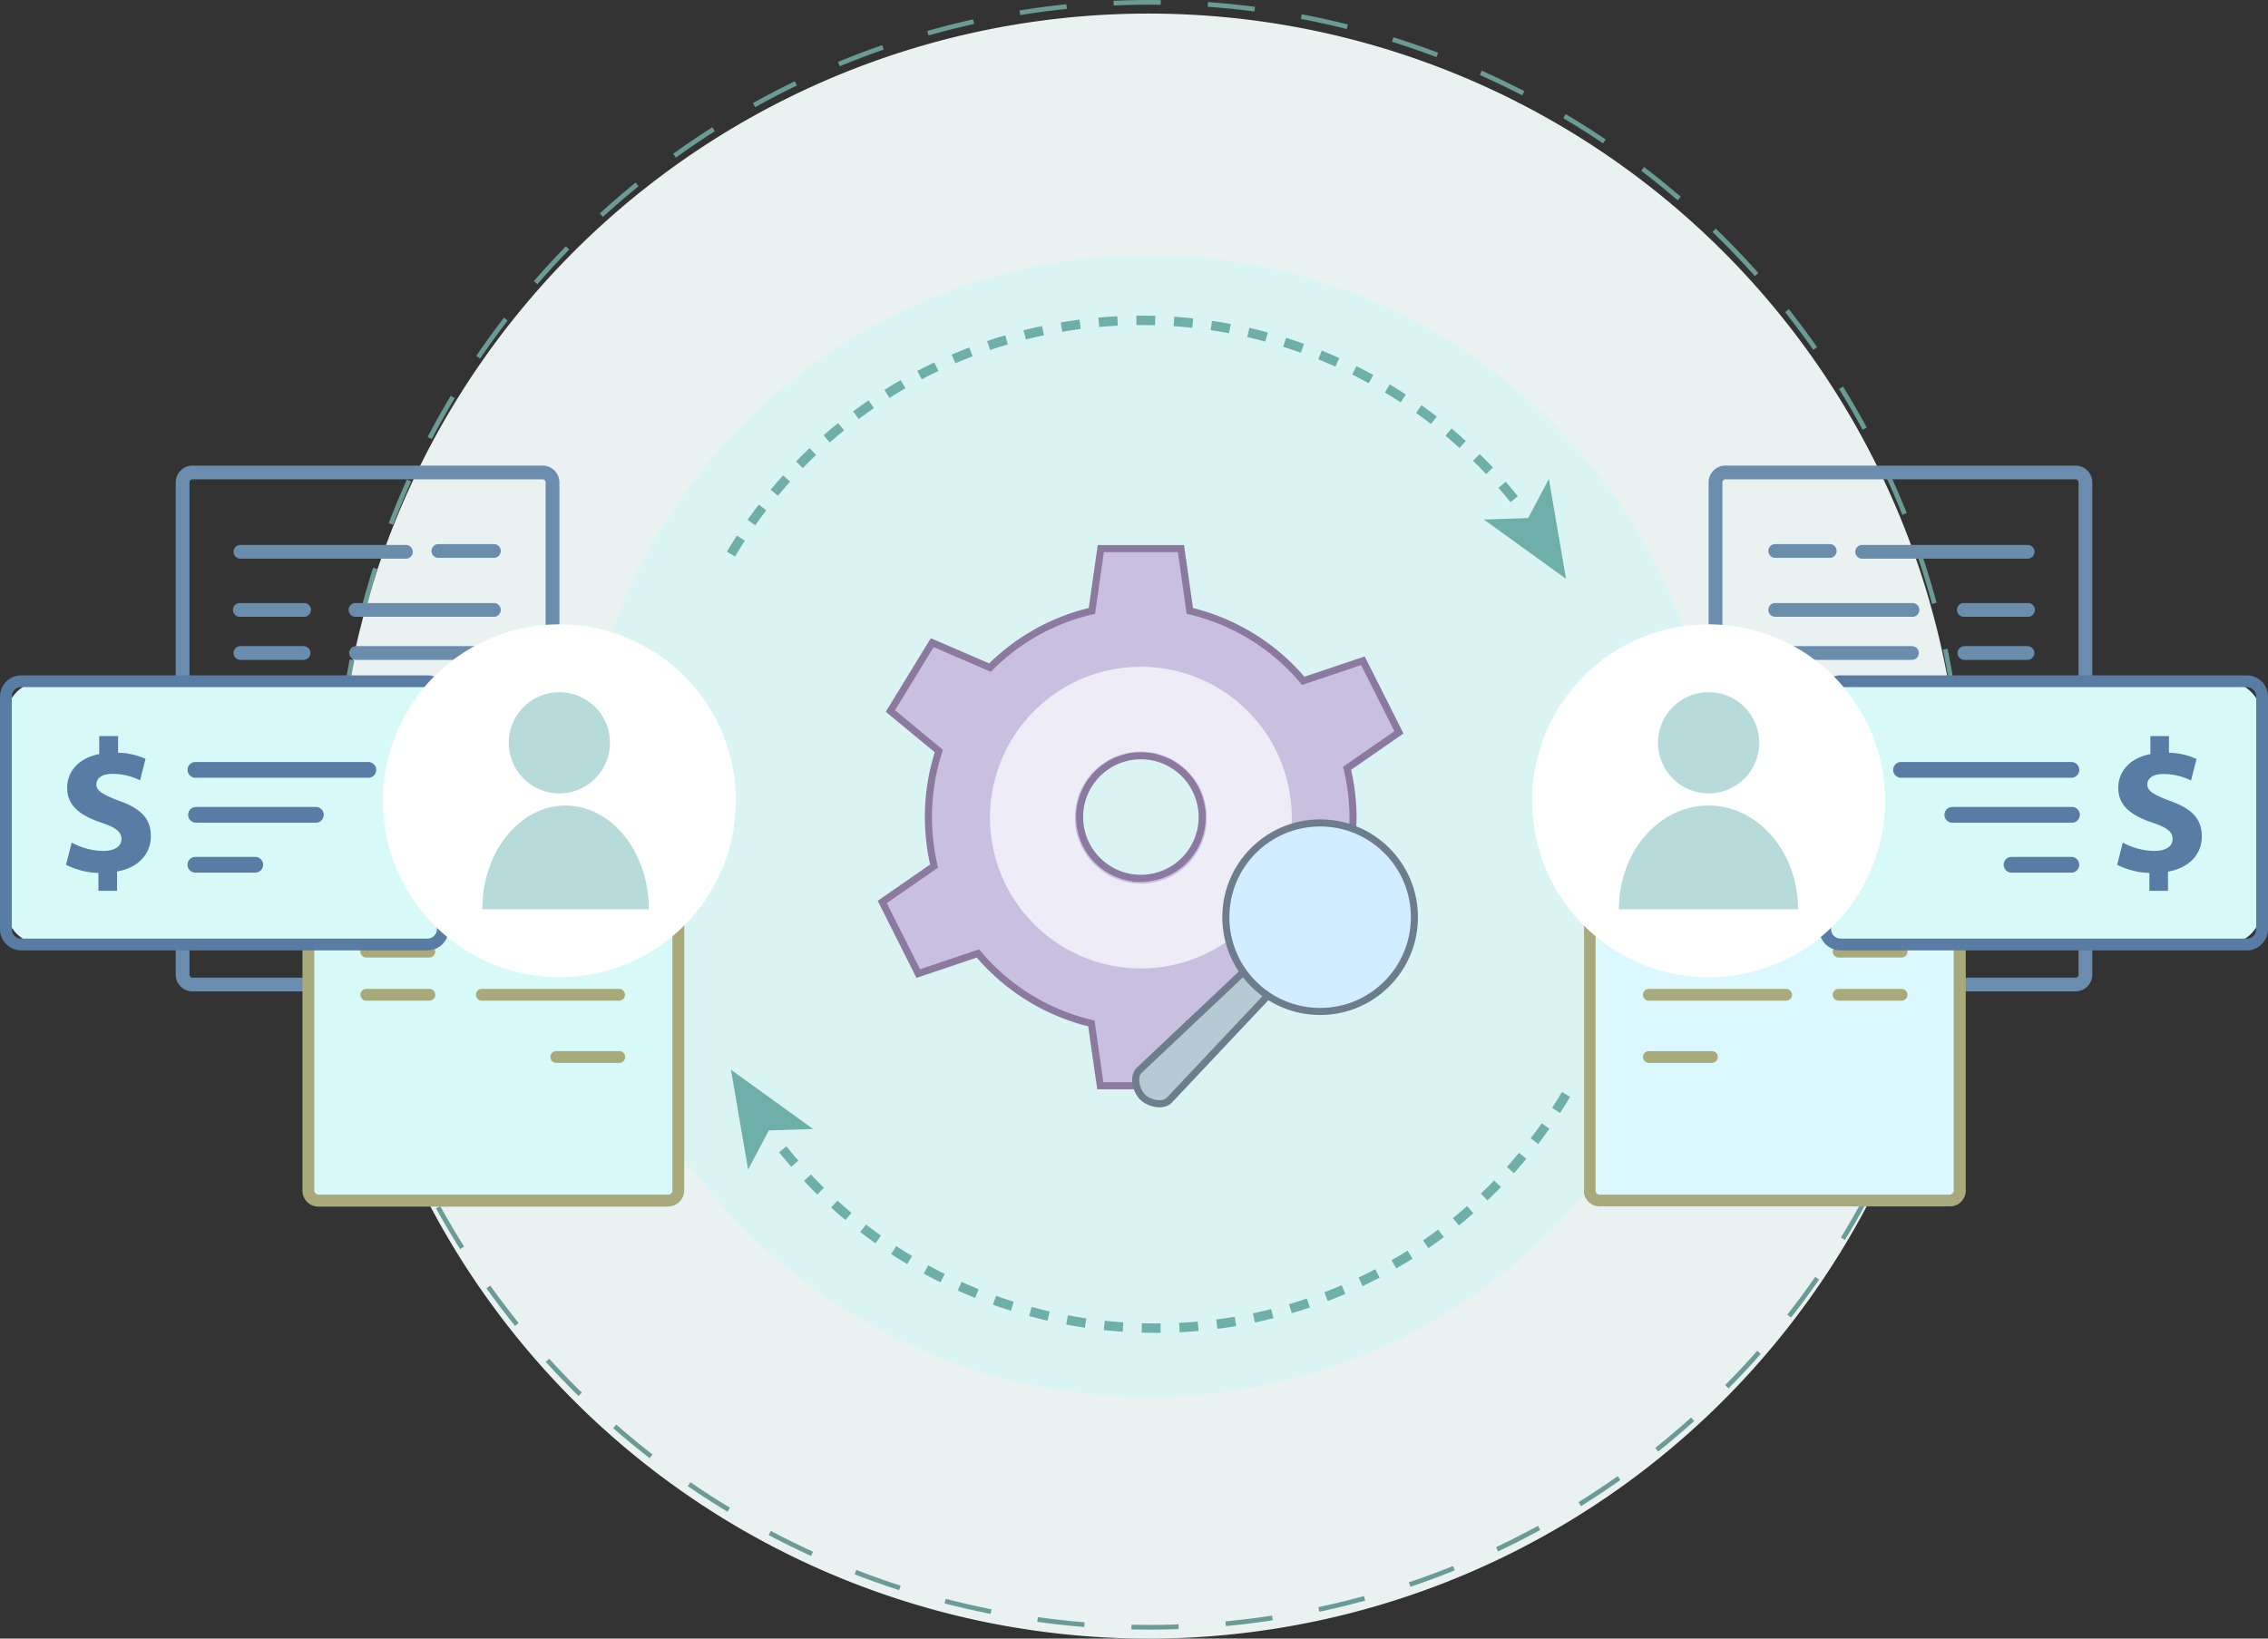 <svg xmlns="http://www.w3.org/2000/svg" viewBox="0 0 481.08 347.63"><rect x="0" y="0" width="481.08" height="347.63" fill="#333333" stroke="none"/><defs><style>.cls-1{fill:#e9f2f0;}.cls-2{fill:#d9f4f3;}.cls-3{fill:#c9bfdf;stroke:#8b799f;}.cls-3,.cls-5,.cls-6,.cls-7,.cls-8{stroke-miterlimit:10;}.cls-3,.cls-5,.cls-6{stroke-width:1.5px;}.cls-4{fill:#eeedf7;}.cls-5{fill:#b5cad3;}.cls-5,.cls-6{stroke:#6e7d8d;}.cls-6{fill:#d2edff;}.cls-7,.cls-8{fill:none;}.cls-7{stroke:#6a9b96;stroke-dasharray:10 10;}.cls-8{stroke:#6eafa9;stroke-width:2px;stroke-dasharray:3.99 3.99;}.cls-9{fill:#6eafa9;}.cls-10{fill:#6a8cad;}.cls-11{fill:#dcf8ff;}.cls-12{fill:#a9aa7b;}.cls-13{fill:#d7f9f8;}.cls-14{fill:#587ca3;}.cls-15{fill:#fff;}.cls-16{fill:#b6dbda;}</style></defs><g id="Layer_2" data-name="Layer 2"><g id="Layer_1-2" data-name="Layer 1"><path class="cls-1" d="M416,175.25A172.38,172.38,0,1,1,243.62,2.88,172.38,172.38,0,0,1,416,175.25"/><path class="cls-2" d="M364.74,175.26A121.13,121.13,0,1,1,243.61,54.13,121.13,121.13,0,0,1,364.74,175.26"/><path class="cls-3" d="M287,173.34A45,45,0,0,0,285.74,163l11-7.63-7.64-15.18-12.66,4.25a44.94,44.94,0,0,0-24.06-14.83l-1.88-13.22h-17l-1.89,13.22A44.81,44.81,0,0,0,210,141.63l-12.26-5.29-8.87,14.5,10.28,8.51a44.89,44.89,0,0,0-2.22,14,45.5,45.5,0,0,0,1.21,10.38l-11,7.63,7.64,15.19,12.66-4.26a45,45,0,0,0,24.06,14.84l1.89,13.22h17l1.88-13.22A44.91,44.91,0,0,0,273.88,205l12.26,5.29,8.88-14.5-10.29-8.51A44.88,44.88,0,0,0,287,173.34Zm-45,13a13,13,0,1,1,13-13A13,13,0,0,1,242,186.34Z"/><path class="cls-4" d="M242,141.46a32,32,0,1,0,32,32A32,32,0,0,0,242,141.46Zm0,46a14,14,0,1,1,14-14A14,14,0,0,1,242,187.49Z"/><path class="cls-5" d="M270.66,204.44h0a3.49,3.49,0,0,1,0,4.95L248,233.44c-1.36,1.36-4.29.66-5.65-.71h0c-1.37-1.37-2.08-4.29-.71-5.66l24-22.63A3.51,3.51,0,0,1,270.66,204.44Z"/><circle class="cls-6" cx="280.02" cy="194.59" r="20"/><circle class="cls-7" cx="243.87" cy="172.87" r="172.37" transform="translate(-50.81 223.07) rotate(-45)"/><path class="cls-8" d="M155.05,117.56a101.28,101.28,0,0,1,167.42-10"/><polygon class="cls-9" points="332.18 122.8 314.75 110.22 324.15 109.92 328.54 101.61 332.18 122.8"/><path class="cls-8" d="M332.18,232.19a101.28,101.28,0,0,1-167.42,10"/><polygon class="cls-9" points="155.05 226.95 172.48 239.53 163.08 239.82 158.69 248.13 155.05 226.95"/><path class="cls-10" d="M376.43,130.85h29.12a1.46,1.46,0,1,0,0-2.91H376.43a1.46,1.46,0,0,0,0,2.91"/><path class="cls-10" d="M416.69,130.85h13.36a1.46,1.46,0,1,0,0-2.91H416.69a1.46,1.46,0,1,0,0,2.91"/><path class="cls-10" d="M376.43,118.35H388a1.46,1.46,0,1,0,0-2.91H376.43a1.46,1.46,0,0,0,0,2.91"/><path class="cls-10" d="M395,118.53h35.1a1.46,1.46,0,0,0,0-2.92H395a1.46,1.46,0,1,0,0,2.92"/><path class="cls-10" d="M376.43,140h29.12a1.46,1.46,0,0,0,0-2.92H376.43a1.46,1.46,0,0,0,0,2.92"/><path class="cls-10" d="M416.69,140h13.36a1.46,1.46,0,0,0,0-2.92H416.69a1.46,1.46,0,1,0,0,2.92"/><path class="cls-10" d="M376.43,149.19h29.12a1.46,1.46,0,0,0,0-2.92H376.43a1.46,1.46,0,0,0,0,2.92"/><path class="cls-10" d="M416.69,149.19h13.36a1.46,1.46,0,0,0,0-2.92H416.69a1.46,1.46,0,1,0,0,2.92"/><path class="cls-10" d="M376.43,162.38H389.8a1.46,1.46,0,1,0,0-2.92H376.43a1.46,1.46,0,0,0,0,2.92"/><path class="cls-10" d="M362.42,206.77V102.34A3.57,3.57,0,0,1,366,98.78h74.25a3.56,3.56,0,0,1,3.56,3.56V206.77a3.56,3.56,0,0,1-3.56,3.56H366a3.57,3.57,0,0,1-3.57-3.56M366,101.69a.65.65,0,0,0-.65.65V206.77a.65.65,0,0,0,.65.65h74.25a.65.65,0,0,0,.65-.65V102.34a.65.65,0,0,0-.65-.65Z"/><path class="cls-11" d="M342.25,254.7h68.37a5,5,0,0,0,5.05-5V151.11a5,5,0,0,0-5.05-5.05H342.25a5,5,0,0,0-5.05,5.05v98.54a5,5,0,0,0,5.05,5"/><path class="cls-12" d="M336,252.59V148.17a3.37,3.37,0,0,1,3.36-3.36h74.25a3.37,3.37,0,0,1,3.36,3.36V252.59a3.37,3.37,0,0,1-3.36,3.36H339.31a3.37,3.37,0,0,1-3.36-3.36m3.36-105.28a.86.86,0,0,0-.86.86V252.59a.86.86,0,0,0,.86.86h74.25a.86.86,0,0,0,.86-.86V148.17a.86.86,0,0,0-.86-.86Z"/><path class="cls-12" d="M349.76,194h29.11a1.25,1.25,0,0,0,0-2.5H349.76a1.25,1.25,0,0,0,0,2.5"/><path class="cls-12" d="M390,194h13.36a1.25,1.25,0,0,0,0-2.5H390a1.25,1.25,0,0,0,0,2.5"/><path class="cls-12" d="M349.76,181.47h11.53a1.25,1.25,0,0,0,0-2.5H349.76a1.25,1.25,0,0,0,0,2.5"/><path class="cls-12" d="M368.27,181.65h35.1a1.25,1.25,0,0,0,0-2.5h-35.1a1.25,1.25,0,0,0,0,2.5"/><path class="cls-12" d="M349.76,203.14h29.11a1.25,1.25,0,0,0,0-2.5H349.76a1.25,1.25,0,0,0,0,2.5"/><path class="cls-12" d="M390,203.14h13.36a1.25,1.25,0,0,0,0-2.5H390a1.25,1.25,0,0,0,0,2.5"/><path class="cls-12" d="M349.76,212.3h29.11a1.25,1.25,0,0,0,0-2.5H349.76a1.25,1.25,0,0,0,0,2.5"/><path class="cls-12" d="M390,212.3h13.36a1.25,1.25,0,0,0,0-2.5H390a1.25,1.25,0,0,0,0,2.5"/><path class="cls-12" d="M349.76,225.5h13.36a1.25,1.25,0,0,0,0-2.5H349.76a1.25,1.25,0,0,0,0,2.5"/><path class="cls-13" d="M395,200.38H472a7.8,7.8,0,0,0,7.8-7.8V152.33a7.8,7.8,0,0,0-7.8-7.8H395a7.8,7.8,0,0,0-7.8,7.8v40.25a7.8,7.8,0,0,0,7.8,7.8"/><path class="cls-14" d="M385.91,197.13V147.78a4.5,4.5,0,0,1,4.5-4.5h86.17a4.51,4.51,0,0,1,4.5,4.5v49.35a4.51,4.51,0,0,1-4.5,4.5H390.41a4.5,4.5,0,0,1-4.5-4.5m4.5-51.35a2,2,0,0,0-2,2v49.35a2,2,0,0,0,2,2h86.17a2,2,0,0,0,2-2V147.78a2,2,0,0,0-2-2Z"/><path class="cls-14" d="M403.11,165H439.5a1.67,1.67,0,0,0,0-3.33H403.11a1.67,1.67,0,0,0,0,3.33"/><path class="cls-14" d="M414.12,174.54H439.5a1.67,1.67,0,0,0,0-3.34H414.12a1.67,1.67,0,0,0,0,3.34"/><path class="cls-14" d="M426.81,185.13H439.5a1.67,1.67,0,0,0,0-3.33H426.81a1.67,1.67,0,1,0,0,3.33"/><path class="cls-14" d="M455.92,189V185.2a16.28,16.28,0,0,1-6.84-1.73l1.2-4.71a14.33,14.33,0,0,0,6.69,1.77c2.3,0,3.87-.89,3.87-2.5s-1.29-2.5-4.27-3.5c-4.31-1.45-7.25-3.47-7.25-7.38,0-3.54,2.5-6.32,6.81-7.17v-3.82h3.94v3.54a14.61,14.61,0,0,1,5.85,1.33l-1.17,4.55a13.41,13.41,0,0,0-5.8-1.37c-2.62,0-3.47,1.13-3.47,2.26,0,1.33,1.41,2.17,4.84,3.46,4.79,1.7,6.72,3.91,6.72,7.54s-2.53,6.64-7.17,7.45V189Z"/><path class="cls-15" d="M325,169.88a37.43,37.43,0,1,0,37.42-37.42A37.42,37.42,0,0,0,325,169.88"/><path class="cls-16" d="M351.7,157.59a10.73,10.73,0,1,0,10.72-10.73,10.72,10.72,0,0,0-10.72,10.73"/><path class="cls-16" d="M343.45,192.9h37.94c0-12.14-8.5-22-19-22s-19,9.83-19,22"/><path class="cls-10" d="M104.64,130.85H75.53a1.46,1.46,0,1,1,0-2.91h29.11a1.46,1.46,0,1,1,0,2.91"/><path class="cls-10" d="M64.39,130.85H51a1.46,1.46,0,1,1,0-2.91H64.39a1.46,1.46,0,1,1,0,2.91"/><path class="cls-10" d="M104.64,118.35H93.11a1.46,1.46,0,1,1,0-2.91h11.53a1.46,1.46,0,1,1,0,2.91"/><path class="cls-10" d="M86.13,118.53H51a1.46,1.46,0,1,1,0-2.92h35.1a1.46,1.46,0,1,1,0,2.92"/><path class="cls-10" d="M104.64,140H75.53a1.46,1.46,0,0,1,0-2.92h29.11a1.46,1.46,0,0,1,0,2.92"/><path class="cls-10" d="M64.39,140H51a1.46,1.46,0,1,1,0-2.92H64.39a1.46,1.46,0,0,1,0,2.92"/><path class="cls-10" d="M104.64,149.19H75.53a1.46,1.46,0,0,1,0-2.92h29.11a1.46,1.46,0,1,1,0,2.92"/><path class="cls-10" d="M64.39,149.19H51a1.46,1.46,0,1,1,0-2.92H64.39a1.46,1.46,0,1,1,0,2.92"/><path class="cls-10" d="M104.64,162.38H91.28a1.46,1.46,0,0,1,0-2.92h13.36a1.46,1.46,0,1,1,0,2.92"/><path class="cls-10" d="M115.09,210.33H40.84a3.57,3.57,0,0,1-3.57-3.56V102.34a3.57,3.57,0,0,1,3.57-3.56h74.25a3.57,3.57,0,0,1,3.57,3.56V206.77a3.57,3.57,0,0,1-3.57,3.56M40.84,101.69a.65.65,0,0,0-.65.65V206.77a.65.65,0,0,0,.65.65h74.25a.65.65,0,0,0,.65-.65V102.34a.65.65,0,0,0-.65-.65Z"/><path class="cls-13" d="M138.83,254.7H70.46a5,5,0,0,1-5-5V151.11a5,5,0,0,1,5-5.05h68.37a5,5,0,0,1,5,5.05v98.54a5,5,0,0,1-5,5"/><path class="cls-12" d="M141.77,256H67.52a3.37,3.37,0,0,1-3.36-3.36V148.17a3.37,3.37,0,0,1,3.36-3.36h74.25a3.37,3.37,0,0,1,3.36,3.36V252.59a3.37,3.37,0,0,1-3.36,3.36M67.52,147.31a.85.85,0,0,0-.86.86V252.59a.85.85,0,0,0,.86.86h74.25a.86.86,0,0,0,.86-.86V148.17a.86.86,0,0,0-.86-.86Z"/><path class="cls-12" d="M131.32,194H102.21a1.25,1.25,0,0,1,0-2.5h29.11a1.25,1.25,0,0,1,0,2.5"/><path class="cls-12" d="M91.07,194H77.7a1.25,1.25,0,0,1,0-2.5H91.07a1.25,1.25,0,0,1,0,2.5"/><path class="cls-12" d="M131.32,181.47H119.79a1.25,1.25,0,1,1,0-2.5h11.53a1.25,1.25,0,0,1,0,2.5"/><path class="cls-12" d="M112.81,181.65H77.7a1.25,1.25,0,0,1,0-2.5h35.11a1.25,1.25,0,1,1,0,2.5"/><path class="cls-12" d="M131.32,203.14H102.21a1.25,1.25,0,1,1,0-2.5h29.11a1.25,1.25,0,0,1,0,2.5"/><path class="cls-12" d="M91.07,203.14H77.7a1.25,1.25,0,1,1,0-2.5H91.07a1.25,1.25,0,0,1,0,2.5"/><path class="cls-12" d="M131.32,212.3H102.21a1.25,1.25,0,1,1,0-2.5h29.11a1.25,1.25,0,0,1,0,2.5"/><path class="cls-12" d="M91.07,212.3H77.7a1.25,1.25,0,1,1,0-2.5H91.07a1.25,1.25,0,0,1,0,2.5"/><path class="cls-12" d="M131.32,225.5H118a1.25,1.25,0,1,1,0-2.5h13.36a1.25,1.25,0,0,1,0,2.5"/><path class="cls-13" d="M86.12,200.38H9.05a7.8,7.8,0,0,1-7.8-7.8V152.33a7.8,7.8,0,0,1,7.8-7.8H86.12a7.8,7.8,0,0,1,7.8,7.8v40.25a7.8,7.8,0,0,1-7.8,7.8"/><path class="cls-14" d="M90.67,201.63H4.5a4.51,4.51,0,0,1-4.5-4.5V147.78a4.51,4.51,0,0,1,4.5-4.5H90.67a4.51,4.51,0,0,1,4.5,4.5v49.35a4.51,4.51,0,0,1-4.5,4.5M4.5,145.78a2,2,0,0,0-2,2v49.35a2,2,0,0,0,2,2H90.67a2,2,0,0,0,2-2V147.78a2,2,0,0,0-2-2Z"/><path class="cls-14" d="M78,165H41.58a1.67,1.67,0,1,1,0-3.33H78A1.67,1.67,0,1,1,78,165"/><path class="cls-14" d="M67,174.54H41.58a1.67,1.67,0,1,1,0-3.34H67a1.67,1.67,0,0,1,0,3.34"/><path class="cls-14" d="M54.27,185.13H41.58a1.67,1.67,0,1,1,0-3.33H54.27a1.67,1.67,0,0,1,0,3.33"/><path class="cls-14" d="M20.88,189V185.2A16.33,16.33,0,0,1,14,183.47l1.21-4.71a14.33,14.33,0,0,0,6.69,1.77c2.3,0,3.87-.89,3.87-2.5s-1.29-2.5-4.27-3.5c-4.31-1.45-7.25-3.47-7.25-7.38,0-3.54,2.49-6.32,6.8-7.17v-3.82h4v3.54A14.56,14.56,0,0,1,30.87,161l-1.16,4.55a13.42,13.42,0,0,0-5.81-1.37c-2.61,0-3.46,1.13-3.46,2.26,0,1.33,1.41,2.17,4.83,3.46,4.8,1.7,6.73,3.91,6.73,7.54s-2.54,6.64-7.17,7.45V189Z"/><path class="cls-15" d="M156.08,169.88a37.43,37.43,0,1,1-37.42-37.42,37.42,37.42,0,0,1,37.42,37.42"/><path class="cls-16" d="M129.38,157.59a10.73,10.73,0,1,1-10.72-10.73,10.72,10.72,0,0,1,10.72,10.73"/><path class="cls-16" d="M137.62,192.9H102.3c0-12.14,7.91-22,17.66-22s17.66,9.83,17.66,22"/></g></g></svg>